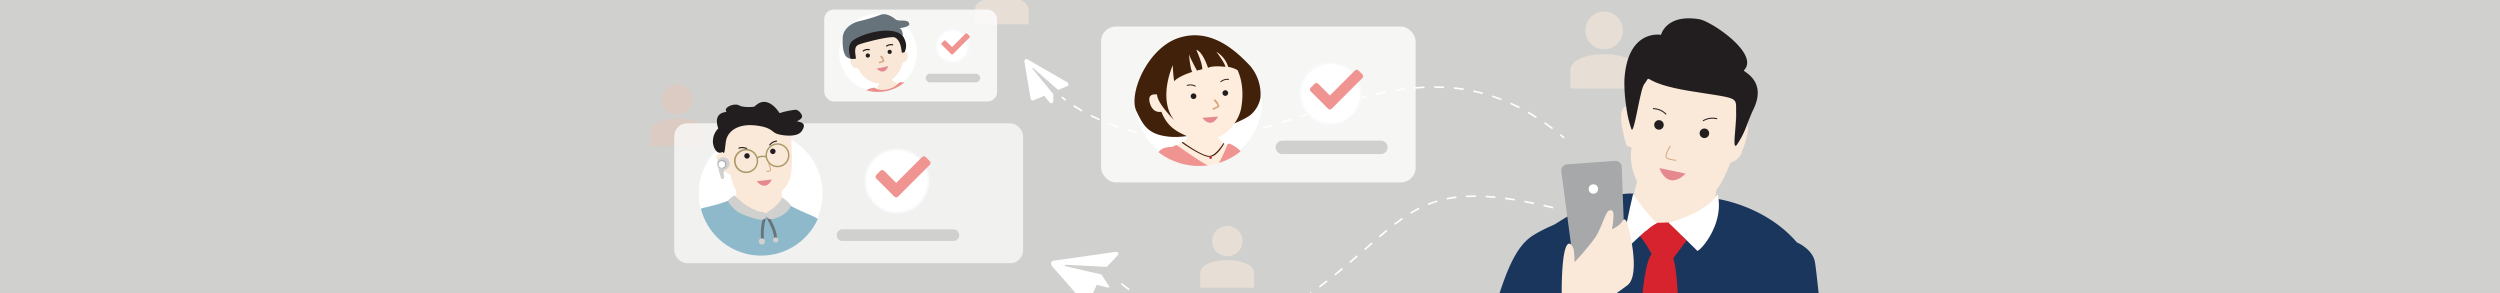 <svg id="agent_banner_web" xmlns="http://www.w3.org/2000/svg" xmlns:xlink="http://www.w3.org/1999/xlink" width="1280" height="150" viewBox="0 0 1280 150">
  <rect x="0" y="0" width="1280" height="150" fill="#808080" stroke="none"/>
  <defs>
    <clipPath id="clip-path">
      <rect id="Rectangle_3315" data-name="Rectangle 3315" width="1280" height="150" transform="translate(1 1)" fill="none"/>
    </clipPath>
    <clipPath id="clip-path-2">
      <circle id="Ellipse_529" data-name="Ellipse 529" cx="34.053" cy="34.053" r="34.053" transform="translate(580.85 17.865)" fill="none"/>
    </clipPath>
    <clipPath id="clip-path-3">
      <rect id="Rectangle_3536" data-name="Rectangle 3536" width="8.07" height="2.876" transform="translate(616.602 61.324) rotate(-4.712)" fill="none"/>
    </clipPath>
    <clipPath id="clip-path-5">
      <rect id="Rectangle_3538" data-name="Rectangle 3538" width="3.843" height="4.506" transform="translate(620.187 53.244) rotate(-25.218)" fill="none"/>
    </clipPath>
    <clipPath id="clip-path-7">
      <circle id="Ellipse_530" data-name="Ellipse 530" cx="21.473" cy="21.473" r="21.473" transform="translate(428.99 5.131)" fill="none"/>
    </clipPath>
    <clipPath id="clip-path-8">
      <rect id="Rectangle_3540" data-name="Rectangle 3540" width="6.038" height="2.153" transform="matrix(0.979, -0.204, 0.204, 0.979, 449.892, 36.1)" fill="none"/>
    </clipPath>
    <clipPath id="clip-path-10">
      <rect id="Rectangle_3542" data-name="Rectangle 3542" width="2.876" height="3.371" transform="translate(450.068 30.267) rotate(-18.469)" fill="none"/>
    </clipPath>
    <clipPath id="clip-path-12">
      <path id="Path_6924" data-name="Path 6924" d="M422.516,100.061a31.824,31.824,0,0,1-63.648,0c0-3.024.423-29.182,1.21-31.953a31.833,31.833,0,0,1,60.511-2.192C421.838,69.32,422.516,96.226,422.516,100.061Z" fill="none"/>
    </clipPath>
    <clipPath id="clip-path-13">
      <rect id="Rectangle_3544" data-name="Rectangle 3544" width="7.745" height="2.761" transform="translate(388.48 93.752) rotate(-6.036)" fill="none"/>
    </clipPath>
    <clipPath id="clip-path-15">
      <rect id="Rectangle_3546" data-name="Rectangle 3546" width="2.507" height="4.324" transform="translate(392.727 84.919) rotate(-10.018)" fill="none"/>
    </clipPath>
    <clipPath id="clip-path-17">
      <rect id="Rectangle_3548" data-name="Rectangle 3548" width="4.863" height="13.647" transform="translate(849.653 91.826) rotate(-78.176)" fill="none"/>
    </clipPath>
    <clipPath id="clip-path-19">
      <rect id="Rectangle_3550" data-name="Rectangle 3550" width="7.616" height="6.496" transform="translate(853.09 82.519) rotate(-78.578)" fill="none"/>
    </clipPath>
  </defs>
  <g id="Group_2567" data-name="Group 2567" transform="translate(-1 -1)" clip-path="url(#clip-path)">
    <g id="Group_2566" data-name="Group 2566">
      <rect id="Rectangle_3534" data-name="Rectangle 3534" width="626.279" height="200.409" transform="translate(318.745 -8.155)" fill="none"/>
      <rect id="Rectangle_3315-2" data-name="Rectangle 3315" width="1298" height="274" transform="translate(-10 -18.176)" fill="#d0d0ce"/>
      <g id="avatar" opacity="0.4">
        <path id="Path_6931" data-name="Path 6931" d="M347.773,59.7a7.771,7.771,0,0,0,0-15.542h0a7.771,7.771,0,0,0,0,15.542Z" fill="#ecc3b2"/>
        <path id="Path_6932" data-name="Path 6932" d="M347.774,61.645c-5.187,0-13.861,1.545-13.861,6.714V75.79h27.605V68.36C361.511,63.183,352.962,61.645,347.774,61.645Z" fill="#ecc3b2"/>
      </g>
      <rect id="Rectangle_3914" data-name="Rectangle 3914" width="161.069" height="79.835" rx="7.589" transform="translate(564.744 14.57)" fill="#fff" opacity="0.8" style="isolation: isolate"/>
      <g id="avatar-2" opacity="0.5">
        <path id="Path_6931-2" data-name="Path 6931-2" d="M629.358,132.2a7.771,7.771,0,1,0,0-15.542h0a7.771,7.771,0,0,0,0,15.542Z" fill="#feecdc"/>
        <path id="Path_6932-2" data-name="Path 6932-2" d="M629.359,134.144c-5.187,0-13.861,1.545-13.861,6.714v7.432h27.6v-7.432C643.1,135.69,634.547,134.144,629.359,134.144Z" fill="#feecdc"/>
      </g>
      <g id="avatar-3" opacity="0.5">
        <path id="Path_6931-3" data-name="Path 6931-3" d="M513.944-2.634a7.771,7.771,0,0,0,7.771-7.771,7.772,7.772,0,0,0-7.771-7.771h0a7.771,7.771,0,0,0-7.771,7.771A7.771,7.771,0,0,0,513.944-2.634Z" fill="#feecdc"/>
        <path id="Path_6932-3" data-name="Path 6932-3" d="M513.945-.691c-5.187,0-13.861,1.544-13.861,6.713v7.432h27.6V6.022C527.687.855,519.133-.691,513.945-.691Z" fill="#feecdc"/>
      </g>
      <g id="avatar-4" opacity="0.5">
        <path id="Path_6931-4" data-name="Path 6931-4" d="M822.332,26.263a9.69,9.69,0,0,0,0-19.379h0a9.69,9.69,0,0,0,0,19.379Z" fill="#feecdc"/>
        <path id="Path_6932-4" data-name="Path 6932-4" d="M822.33,28.687c-6.468,0-17.291,1.927-17.291,8.372v9.266H839.46v-9.26C839.46,30.615,828.8,28.687,822.33,28.687Z" fill="#feecdc"/>
      </g>
      <path id="Icon_awesome-paper-plane" data-name="Icon awesome-paper-plane" d="M526.364,31.255a1.062,1.062,0,0,0-.87,1.22l3.173,19.067a1.062,1.062,0,0,0,1.456.805l5.5-2.305,2.8,3.412a1.059,1.059,0,0,0,1.878-.7V49.205L529.671,36.252a.265.265,0,0,1,.376-.367l12.684,11.174,4.693-1.967a1.06,1.06,0,0,0,.1-1.907l-20.46-11.8A1.056,1.056,0,0,0,526.364,31.255Z" fill="#fff"/>
      <g id="Group_3305" data-name="Group 3305">
        <path id="Path_7977" data-name="Path 7977" d="M546.335,52.6c-1.294-.97-1.957-1.549-1.986-1.573l.55-.628s.668.585,1.935,1.533Z" fill="#fff"/>
        <path id="Path_7978" data-name="Path 7978" d="M610.551,72.5q-1.337,0-2.649-.03l.02-.835c.884.02,1.792.039,2.672.03q1.161,0,2.339-.023l.015.835C612.148,72.5,611.359,72.5,610.551,72.5ZM618,72.279l-.05-.835c1.66-.1,3.34-.235,5-.4l.083.835C621.363,72.042,619.668,72.179,618,72.279Zm-15.137-.026c-1.67-.107-3.367-.254-5.031-.433l.089-.835c1.653.179,3.34.322,4.995.429Zm25.181-.977-.115-.836c1.643-.228,3.31-.5,4.953-.786l.147.822c-1.653.3-3.33.569-4.983.8Zm-35.219-.111c-1.66-.252-3.34-.544-4.975-.868l.167-.82c1.63.322,3.292.613,4.939.863Zm45.156-1.66-.175-.816c1.621-.351,3.266-.737,4.885-1.148l.205.81c-1.628.418-3.282.81-4.915,1.159Zm-55.062-.295c-1.634-.4-3.274-.835-4.879-1.306l.232-.8c1.594.466,3.224.9,4.844,1.3Zm212.742-2.021c-1.336-1.016-2.707-2-4.054-2.95l.477-.684c1.358.947,2.731,1.945,4.082,2.967Zm-147.895-.157-.234-.8q.941-.271,1.891-.561,1.461-.444,2.921-.9l.247.8q-1.461.453-2.924.9-.957.292-1.9.567Zm-74.542-.651c-1.59-.543-3.187-1.129-4.743-1.741l.3-.776c1.545.608,3.128,1.189,4.705,1.728Zm84.172-2.327-.254-.8q2.4-.763,4.79-1.541l.257.8q-2.4.778-4.795,1.546ZM563.824,62.68c-1.543-.692-3.076-1.423-4.561-2.171l.379-.745c1.471.746,2.993,1.471,4.523,2.157Zm223.61-1.22c-1.411-.9-2.852-1.773-4.284-2.6l.418-.723c1.441.835,2.892,1.714,4.315,2.62Zm-120.463-.5-.259-.793L671.5,58.6l.257.8ZM554.812,58.12c-1.485-.85-2.937-1.733-4.32-2.628l.452-.7c1.37.885,2.811,1.76,4.282,2.6Zm121.732-.267-.257-.8q2.4-.771,4.8-1.526l.25.8q-2.394.744-4.8,1.518Zm102.209-1.384c-1.488-.767-3.006-1.5-4.509-2.183l.345-.762c1.515.688,3.045,1.428,4.545,2.2Zm-92.609-1.625-.241-.8q2.416-.733,4.83-1.432l.232.8q-2.409.688-4.825,1.421Zm83.485-2.506c-1.554-.611-3.139-1.184-4.708-1.7l.263-.793c1.583.524,3.183,1.1,4.751,1.718Zm-73.817-.277-.219-.805q2.44-.667,4.878-1.271l.2.81q-2.437.594-4.869,1.255Zm9.748-2.428-.182-.815c1.67-.377,3.34-.727,4.934-1.041l.167.821c-1.609.3-3.261.648-4.927,1.023Zm54.57-.441c-1.6-.434-3.238-.835-4.867-1.177l.167-.817c1.642.351,3.295.75,4.91,1.189ZM715.414,47.7l-.136-.823c1.679-.276,3.359-.521,4.994-.732l.107.835c-1.634.189-3.3.433-4.974.707Zm34.924-.595c-1.628-.255-3.3-.469-4.963-.638l.085-.835c1.68.167,3.364.386,5.01.643Zm-24.974-.668-.074-.835c1.687-.15,3.382-.265,5.036-.342l.038.835c-1.648.057-3.332.17-5.008.321Zm15.017-.334c-1.636-.081-3.318-.121-4.993-.121l-.014-.836h.014c1.69,0,3.383.042,5.035.122Z" fill="#fff"/>
        <path id="Path_7979" data-name="Path 7979" d="M801.548,71.908q-.964-.813-1.922-1.6l.527-.646q.967.788,1.932,1.605Z" fill="#fff"/>
      </g>
      <path id="Icon_awesome-telegram-plane" data-name="Icon awesome-telegram-plane" d="M539.925,137.548c-1.4-1.585-.756-2.866.668-3.083l30.958-4.419c2.118-.291,2.636.7,1.467,1.932l-5.375,5.678-20.455-1.072c-.977-.079-1.478.548-.681.725l18.414,4.218,4.232,6.46a1.9,1.9,0,0,1-1.688.1l-4.9-1.286-3.885,8.558c-.835,1.358-1.885,1.475-3.018.214l-15.755-18.015Z" fill="#fff"/>
      <g id="Group_3306" data-name="Group 3306">
        <path id="Path_7980" data-name="Path 7980" d="M630.737,166.351l-.03-.835c1.659-.058,3.329-.175,4.967-.35l.09.835C634.106,166.173,632.419,166.293,630.737,166.351Zm-5.038,0c-1.67-.058-3.356-.178-5.026-.352l.087-.835c1.65.167,3.322.291,4.967.347Zm-10.021-1.043c-1.63-.279-3.29-.62-4.935-1.011l.2-.811c1.626.387,3.268.723,4.881,1Zm25.066-.027-.148-.822c1.623-.294,3.26-.649,4.865-1.06l.207.808c-1.619.414-3.275.775-4.919,1.072Zm-34.861-2.3c-1.591-.481-3.2-1.02-4.776-1.6l.289-.783c1.561.573,3.153,1.107,4.728,1.585Zm44.618-.192-.264-.793c1.557-.516,3.128-1.1,4.676-1.73l.318.773c-1.56.635-3.148,1.224-4.725,1.748Zm-54.069-3.273c-1.526-.658-3.063-1.37-4.569-2.118l.372-.748c1.492.74,3.016,1.446,4.528,2.1Zm63.39-.536-.366-.75c1.473-.718,2.956-1.5,4.409-2.322l.411.727c-1.462.828-2.965,1.618-4.449,2.343Zm-72.41-3.935c-1.466-.825-2.921-1.694-4.324-2.584l.446-.7c1.391.88,2.839,1.741,4.287,2.56Zm81.166-1.017-.454-.7c1.336-.865,2.687-1.787,4.008-2.742l.351.262.243.334-.35-.262.243.334c-1.322.976-2.683,1.9-4.034,2.774Zm-89.673-4.379c-2.564-1.837-3.953-3.05-4.008-3.1l.551-.628c.013.012,1.418,1.239,3.944,3.046Zm97.866-1.441-.5-.668q2.043-1.533,3.972-3.038l.512.659q-1.937,1.5-3.983,3.043Zm7.921-6.168-.522-.65q1.991-1.6,3.871-3.173l.534.643Q686.681,140.436,684.692,142.04Zm7.718-6.4-.541-.636q1.95-1.66,3.793-3.262l.547.631q-1.857,1.609-3.807,3.272Zm7.574-6.56-.55-.628,3.766-3.3.55.63Zm7.545-6.575-.543-.633q1.945-1.669,3.842-3.23l.531.645q-1.9,1.555-3.838,3.223Zm7.721-6.336-.509-.668c1.414-1.093,2.738-2.068,4.046-2.98l.478.685c-1.3.917-2.617,1.882-4.023,2.968Zm8.183-5.679-.432-.713c1.466-.892,2.944-1.717,4.4-2.453l.379.745c-1.447.726-2.909,1.541-4.357,2.421Zm72.649-2.747q-2.49-.606-4.87-1.146l.185-.815q2.385.543,4.882,1.149ZM732.3,106.02l-.31-.775c1.555-.625,3.155-1.181,4.756-1.658l.237.8c-1.593.469-3.17,1.02-4.7,1.633Zm54.031-.488q-2.517-.522-4.905-.97l.152-.822q2.4.45,4.923.976Zm-9.832-1.837c-1.685-.274-3.349-.519-4.943-.73l.108-.835c1.6.212,3.275.459,4.967.733Zm-34.7-.519-.167-.819c1.6-.334,3.275-.6,4.967-.806l.1.835c-1.688.2-3.338.472-4.918.8Zm24.8-.785c-1.7-.167-3.375-.3-4.977-.386l.049-.835c1.613.092,3.3.222,5.01.389Zm-14.944-.438-.043-.835c1.421-.073,2.9-.112,4.4-.112h.626v.835h-.621c-1.506.007-2.974.045-4.38.117Z" fill="#fff"/>
      </g>
      <path id="Rectangle_3917" data-name="Rectangle 3917" d="M657.557,73.037H708.02a3.416,3.416,0,0,1,3.415,3.416h0a3.415,3.415,0,0,1-3.415,3.415H657.557a3.415,3.415,0,0,1-3.415-3.415h0A3.416,3.416,0,0,1,657.557,73.037Z" fill="#d0d0ce"/>
      <rect id="Rectangle_3919" data-name="Rectangle 3919" width="626.279" height="200.409" transform="translate(315.405 -7.32)" fill="none"/>
      <circle id="Ellipse_569" data-name="Ellipse 569" cx="32.256" cy="32.256" r="32.256" transform="translate(582.515 21.173)" fill="#fff"/>
      <g id="Group_3342" data-name="Group 3342">
        <g id="Group_2535" data-name="Group 2535">
          <g id="Group_2534" data-name="Group 2534" clip-path="url(#clip-path-2)">
            <g id="Group_3341" data-name="Group 3341">
              <g id="Group_3340" data-name="Group 3340">
                <g id="Group_3339" data-name="Group 3339">
                  <path id="Path_7990" data-name="Path 7990" d="M646.353,51.1a22.528,22.528,0,0,0-5.512-16.644c-7.826-8.3-20.441-19.261-36.372-14.04s-25.821,28.606-21.645,37.424c3.608,7.614,6.155,12.26,17.443,13.194s33.385-5.662,40.868-11.073A15.2,15.2,0,0,0,646.353,51.1Z" fill="#42210b"/>
                  <path id="Path_7991" data-name="Path 7991" d="M613.6,22.974c-11.808.678-20.734,12.455-19.941,26.3,0,.057.01.113.013.167-1.73-.312-5.436-.451-3.864,4.588,1.279,4.1,3.993,4.489,5.817,4.22,3.219,8.143,8.438,10.3,13.24,12.537.319,2.241-4.162,3.841-7.363,5.764,0,0,11.079,14.949,20.992,15.2s8.326-15.179,8.326-15.179a22.2,22.2,0,0,1-6.4-5.416c5.414-1.476,11.013-8.561,12.115-15.071C640.3,33.787,625.4,22.3,613.6,22.974Z" fill="#feecdc"/>
                  <path id="Path_7992" data-name="Path 7992" d="M608.807,44.96a.235.235,0,0,0,.146-.01,5.2,5.2,0,0,1,3.886.356.247.247,0,0,0,.259-.419,5.677,5.677,0,0,0-4.324-.4.245.245,0,0,0,.033.467Z" fill="#221e1f"/>
                  <path id="Path_7993" data-name="Path 7993" d="M626.046,43.073a.246.246,0,0,0,.192-.067,5.2,5.2,0,0,1,3.731-1.137.236.236,0,0,0,.279-.182l0-.02a.246.246,0,0,0-.2-.283A5.672,5.672,0,0,0,625.9,42.65a.246.246,0,0,0,.147.425Z" fill="#221e1f"/>
                  <g id="Group_3333" data-name="Group 3333" opacity="0.8">
                    <g id="Group_3332" data-name="Group 3332">
                      <g id="Group_2529" data-name="Group 2529">
                        <g id="Group_2528" data-name="Group 2528" clip-path="url(#clip-path-3)">
                          <g id="Group_3331" data-name="Group 3331">
                            <g id="Group_3330" data-name="Group 3330">
                              <g id="Group_2527" data-name="Group 2527">
                                <g id="Group_2526" data-name="Group 2526" clip-path="url(#clip-path-3)">
                                  <g id="Group_3329" data-name="Group 3329">
                                    <path id="Path_7994" data-name="Path 7994" d="M616.6,61.324s1.822,2.735,4.257,2.535,3.786-3.2,3.786-3.2" fill="#de727c"/>
                                  </g>
                                </g>
                              </g>
                            </g>
                          </g>
                        </g>
                      </g>
                    </g>
                  </g>
                  <g id="Group_3338" data-name="Group 3338" opacity="0.8">
                    <g id="Group_3337" data-name="Group 3337">
                      <g id="Group_2533" data-name="Group 2533">
                        <g id="Group_2532" data-name="Group 2532" clip-path="url(#clip-path-5)">
                          <g id="Group_3336" data-name="Group 3336">
                            <g id="Group_3335" data-name="Group 3335">
                              <g id="Group_2531" data-name="Group 2531">
                                <g id="Group_2530" data-name="Group 2530" clip-path="url(#clip-path-5)">
                                  <g id="Group_3334" data-name="Group 3334">
                                    <path id="Path_7995" data-name="Path 7995" d="M622.891,52.308s2.251,2.146,1.958,2.968-2.632,1.558-2.632,1.558" fill="none" stroke="#c9976b" stroke-linecap="round" stroke-miterlimit="10" stroke-width="1"/>
                                  </g>
                                </g>
                              </g>
                            </g>
                          </g>
                        </g>
                      </g>
                    </g>
                  </g>
                  <path id="Path_7996" data-name="Path 7996" d="M629.762,48.99a1.443,1.443,0,1,1-1.054-1.747h0a1.441,1.441,0,0,1,1.052,1.746h0" fill="#221e1f"/>
                  <path id="Path_7997" data-name="Path 7997" d="M613.495,50.6a1.443,1.443,0,1,1-1.054-1.747h0a1.442,1.442,0,0,1,1.052,1.747" fill="#221e1f"/>
                  <path id="Path_7998" data-name="Path 7998" d="M637.219,38.679a15.535,15.535,0,0,0-7.384-3.445,13.773,13.773,0,0,0-6.044-7.715s4.568,6,4.568,7.715c0,0-6.114-.881-8.86.492,0,0-2.572-8.207-6.012-9.237,0,0,3.088,6.513,3.088,9.954l-2.737.684s-4.119-7.552-4.119-8.58c0,0,.687,7.894,1.715,9.267,0,0-6.864,2.059-9.265,4.805a64.183,64.183,0,0,1-.687-8.237s-7.894,17.16.687,28.144c0,0-7.552-7.55-8.581-12.013s-1.03-19.906,9.267-25.4c9.2-4.9,19.22-4.462,24.026-.686S640.559,41.543,637.219,38.679Z" fill="#42210b"/>
                  <path id="Path_7999" data-name="Path 7999" d="M603.418,75.274S617.4,85.127,619.8,85.805a2.52,2.52,0,0,1-.344,2.059c-.686,1.031-1.453,4.1-4.2,3.416s-2.491-.045-3.522.639-2.4,2.472-4.8-.96-5.532-7.614-8.964-8.643c0,0-4.8-.96-4.162-2.561.687-1.716,2.215-3.523,7.362-3.523A7.236,7.236,0,0,1,603.418,75.274Z" fill="#f09491"/>
                  <path id="Path_8000" data-name="Path 8000" d="M629.583,74.751s-3.766,9.439-5.417,10.889c0,0-.52.955.5,1.134a5.259,5.259,0,0,1,3.416,2.35c1.113,1.591,4.132,4.218,7.419-2.519s.484-8.627-1.363-10S630.041,74.135,629.583,74.751Z" fill="#f09491"/>
                  <path id="Path_8001" data-name="Path 8001" d="M619.8,81.3a10.177,10.177,0,0,0,1.056-.055c3.522-.352,6.835-6.5,6.976-6.764l-.435-.23c-.033.06-3.415,5.692-6.59,6.513-2.338.6-8.409-2.9-14.2-7.081l-.64.319C611.027,77.652,617.587,81.3,619.8,81.3Z" fill="#42210b"/>
                  <circle id="Ellipse_570" data-name="Ellipse 570" cx="0.686" cy="0.686" r="0.686" transform="translate(620.147 81)" fill="#d4232e"/>
                </g>
              </g>
            </g>
          </g>
        </g>
      </g>
      <g id="Group_2546" data-name="Group 2546">
        <rect id="Rectangle_3915" data-name="Rectangle 3915" width="88.521" height="47.015" rx="4.891" transform="translate(423 5.923)" fill="#fff" opacity="0.8" style="isolation: isolate"/>
        <path id="Rectangle_3916" data-name="Rectangle 3916" d="M477.181,38.755h23.475a2.2,2.2,0,0,1,2.2,2.2h0a2.2,2.2,0,0,1-2.2,2.2H477.181a2.2,2.2,0,0,1-2.2-2.2h0A2.2,2.2,0,0,1,477.181,38.755Z" fill="#d0d0ce"/>
        <circle id="Ellipse_562" data-name="Ellipse 562" cx="19.912" cy="19.912" r="19.912" transform="translate(430.661 8.071)" fill="#fff"/>
        <g id="Group_3316" data-name="Group 3316">
          <g id="Group_2545" data-name="Group 2545">
            <g id="Group_2544" data-name="Group 2544" clip-path="url(#clip-path-7)">
              <g id="Group_3315" data-name="Group 3315">
                <g id="Group_2234" data-name="Group 2234">
                  <path id="Path_7136" data-name="Path 7136" d="M463.29,27.758a.2.2,0,0,0-.007-.065c-.969-7.956-7.262-13.732-14.044-12.9S437.753,22.739,438.722,30.7a.647.647,0,0,0,.014.1c-1.009-.115-3.152-.057-2.057,2.788.889,2.317,2.469,2.439,3.51,2.217,2.16,4.575,6.268,7.664,10.8,7.865.077,1.22-.811,2.26-2.153,3.973,0,0,2.36,6.7,8.086,6.478s5.581-9.5,5.581-9.5-3.525-1.068-4.978-2.821a13.8,13.8,0,0,0,5.556-8.787c1.052-.078,2.432-.641,2.723-2.99C466.168,27.143,464.293,27.418,463.29,27.758Z" fill="#f9e7d7"/>
                  <path id="Path_7137" data-name="Path 7137" d="M439.07,29.644l.2,1.364s-2.437.487-3.021-.095-2.631-5.555,1.076-11.012,20.173-8.089,25.24-1.462c3.584,4.688,2.144,7.8,1.753,8.966-.195.584-1.169.584-1.558.584,0,0-.2-1.559-.586-3.313,0,0-.975-4.677-4.09-4.677-3.9,0-16.374,3.121-17.931,4.09S438.68,27.11,439.07,29.644Z" fill="#221e1f"/>
                  <path id="Path_7138" data-name="Path 7138" d="M436.536,31.014s-2.144-5.457.389-8.576,19.793-9.247,26.269-3.161c0,0,.24-2.685-1.516-3.855,0,0,5.068-.584,4.873-2.144s-1.755-1.753-4.287-1.753-3.121-.975-3.121-.975-4.09-3.314-7.406-1.949a86.167,86.167,0,0,1-11.1,3.308c-1.17.195-7.99,2.534-8.185,8.575S433.223,30.814,436.536,31.014Z" fill="#67737a"/>
                  <path id="Path_7139" data-name="Path 7139" d="M448.91,45.917s1.17,1.559,5.652.975a10.726,10.726,0,0,0,6.821-3.7s15.007-1.364,19.687,13.06,7.211,39.369,6.626,42.488c0,0-.2,1.364-1.17,1.56,0,0-10.914.975-12.279.975s-2.923.195-3.312-.585.1-3.022.1-3.022v-7.8s-6.821,2.144-11.694,1.95c0,0,.975,9.55.779,10.719s-.389,1.17-1.753,1.364c0,0-14.618,1.755-15.982,1.95s-1.56.194-1.56-1.17-.194-7.016-.194-8.965c0,0-8.575-4.872-10.719-8.185s-3.313-6.236-2.144-9.355,4.482-15.982,6.432-20.464S443.357,46.015,448.91,45.917Z" fill="#eb8f8c"/>
                  <path id="Path_7981" data-name="Path 7981" d="M443.016,27.362a.311.311,0,0,1-.309-.313.308.308,0,0,1,.136-.255,4.351,4.351,0,0,1,3.25-.676.311.311,0,1,1-.091.615l-.022,0a3.752,3.752,0,0,0-2.79.58A.307.307,0,0,1,443.016,27.362Z" fill="#221e1f"/>
                  <path id="Path_7982" data-name="Path 7982" d="M454.969,24.873a.31.31,0,0,1-.31-.312.314.314,0,0,1,.136-.256,4.345,4.345,0,0,1,3.251-.676.311.311,0,0,1-.075.618.224.224,0,0,1-.039-.008,3.727,3.727,0,0,0-2.788.581A.305.305,0,0,1,454.969,24.873Z" fill="#221e1f"/>
                  <g id="Group_2227" data-name="Group 2227" opacity="0.8">
                    <g id="Group_2226" data-name="Group 2226">
                      <g id="Group_3310" data-name="Group 3310">
                        <g id="Group_2539" data-name="Group 2539">
                          <g id="Group_2538" data-name="Group 2538" clip-path="url(#clip-path-8)">
                            <g id="Group_3309" data-name="Group 3309">
                              <g id="Group_2225" data-name="Group 2225">
                                <g id="Group_2224" data-name="Group 2224">
                                  <g id="Group_3308" data-name="Group 3308">
                                    <g id="Group_2537" data-name="Group 2537">
                                      <g id="Group_2536" data-name="Group 2536" clip-path="url(#clip-path-8)">
                                        <g id="Group_3307" data-name="Group 3307">
                                          <g id="Group_2223" data-name="Group 2223">
                                            <path id="Path_7145" data-name="Path 7145" d="M449.891,36.1s1.6,1.867,3.393,1.493S455.8,34.87,455.8,34.87" fill="#de727c"/>
                                          </g>
                                        </g>
                                      </g>
                                    </g>
                                  </g>
                                </g>
                              </g>
                            </g>
                          </g>
                        </g>
                      </g>
                    </g>
                  </g>
                  <g id="Group_2232" data-name="Group 2232" opacity="0.8">
                    <g id="Group_2231" data-name="Group 2231">
                      <g id="Group_3314" data-name="Group 3314">
                        <g id="Group_2543" data-name="Group 2543">
                          <g id="Group_2542" data-name="Group 2542" clip-path="url(#clip-path-10)">
                            <g id="Group_3313" data-name="Group 3313">
                              <g id="Group_2230" data-name="Group 2230">
                                <g id="Group_2229" data-name="Group 2229">
                                  <g id="Group_3312" data-name="Group 3312">
                                    <g id="Group_2541" data-name="Group 2541">
                                      <g id="Group_2540" data-name="Group 2540" clip-path="url(#clip-path-10)">
                                        <g id="Group_3311" data-name="Group 3311">
                                          <g id="Group_2228" data-name="Group 2228">
                                            <path id="Path_7146" data-name="Path 7146" d="M452.16,29.814s1.484,1.793,1.193,2.376-2.092.926-2.092.926" fill="none" stroke="#c9976b" stroke-linecap="round" stroke-miterlimit="10" stroke-width="1"/>
                                          </g>
                                        </g>
                                      </g>
                                    </g>
                                  </g>
                                </g>
                              </g>
                            </g>
                          </g>
                        </g>
                      </g>
                    </g>
                  </g>
                  <path id="Path_7147" data-name="Path 7147" d="M457.569,27.345a1.076,1.076,0,1,1-1.277-.838h0a1.078,1.078,0,0,1,1.276.831v.007h0" fill="#221e1f"/>
                  <path id="Path_7147-2" data-name="Path 7147-2" d="M446.375,29.21a1.076,1.076,0,1,1-1.276-.837h0a1.075,1.075,0,0,1,1.274.832v0h0" fill="#221e1f"/>
                </g>
              </g>
            </g>
          </g>
        </g>
        <g id="Group_3343" data-name="Group 3343">
          <circle id="Ellipse_572" data-name="Ellipse 572" cx="8.314" cy="8.314" r="8.314" transform="translate(480.328 16.281)" fill="#fff" stroke="#f8f9fa" stroke-width="1"/>
          <path id="Icon_awesome-check" data-name="Icon awesome-check" d="M487.94,28.676l-4.71-4.71a.724.724,0,0,1,0-1.024h0l1.025-1.027a.725.725,0,0,1,1.024,0h0l3.171,3.174,6.8-6.8a.726.726,0,0,1,1.025,0h0l1.025,1.027a.724.724,0,0,1,0,1.024h0l-8.333,8.333a.725.725,0,0,1-1.025,0h0Z" fill="#f09491"/>
        </g>
      </g>
      <g id="Group_2557" data-name="Group 2557">
        <rect id="Rectangle_3913" data-name="Rectangle 3913" width="178.61" height="71.642" rx="6.603" transform="translate(346.207 64.119)" fill="#fff" opacity="0.7" style="isolation: isolate"/>
        <path id="Rectangle_3918" data-name="Rectangle 3918" d="M432.361,118.428h56.785a2.971,2.971,0,0,1,2.972,2.971h0a2.971,2.971,0,0,1-2.972,2.972H432.361a2.971,2.971,0,0,1-2.971-2.972h0A2.971,2.971,0,0,1,432.361,118.428Z" fill="#d0d0ce"/>
        <circle id="Ellipse_563" data-name="Ellipse 563" cx="31.69" cy="31.69" r="31.69" transform="translate(358.753 68.362)" fill="#fff"/>
        <g id="Group_3328" data-name="Group 3328">
          <g id="Group_2556" data-name="Group 2556">
            <g id="Group_2555" data-name="Group 2555" clip-path="url(#clip-path-12)">
              <g id="Group_3327" data-name="Group 3327">
                <g id="Group_3326" data-name="Group 3326">
                  <path id="Path_6857" data-name="Path 6857" d="M384.451,107.651c3.717,2.6,7.064,3.342,10.41,2.232s6.839-6.83,6.839-6.83c.891,1.727,4.316,3.847,13.982,7.937S422,118.054,422,118.054s-4.83,18.226-2.6,21.943-1.116,13.758-1.485,15.617-11.527,7.064-11.527,7.064l.558,8.365-17.292,3.9c-17.105,0-24.169-5.579-24.169-5.579-4.833,1.116-8.553-2.974-9.3-7.807s-3.709-39.4-1.85-46.469,7.436-7.808,7.436-7.808c13.385-2.976,15.617-5.579,15.617-5.579A60.7,60.7,0,0,0,384.451,107.651Z" fill="#8db9ca"/>
                  <path id="Path_6858" data-name="Path 6858" d="M406.2,73.268l.186,7.25c.744,14.5-3.569,16.022-5.341,18.683.165,1.052.337,2.325.478,3.612a53.615,53.615,0,0,1-6.051,8.007h-3.82c-9.162-2.287-12.719-5.795-13.825-7.136.1-1.769.1-3.6.084-5.078-1.722-2.508-2.876-8.021-3.052-8.371-.155.007-3.353-1.276-3.8-3.027-.545-2.072-3.5-4.412-3.342-5.958.145-1.465,3.371-2.17,3.792-2.685.449,2.2-1.326-5.958-.311-3.955,1.186,1.923.675-3.523,1.225-7.108.817-5.195,2.453-2.907,17.652-3.433,5.394,2.208,10.384-.748,12.5,3.1.959,1.764,2.918.055,3.456,4.091Z" fill="#fae8d8"/>
                  <path id="Path_6862" data-name="Path 6862" d="M408.223,57.209a40.886,40.886,0,0,0-8.091,1.716s-5.958-10.217-12.749-3.432c-.37.372-5.987.626-7.847-.491-2.451-1.471-8.339.956-6.619,3.186.32.417-7.148-.308-4.168,8.574a9.238,9.238,0,0,0-2.7,5.884c-.407,2.854,1.672,8.088,4.9,6.128,1.191,1.915,1.162-1.809,1.716-5.394.821-5.195,6.129-9.316,15.694-8.091,8.271,1.06,7.511,3.474,11.032,4.413,3.678.979,9.975,1.417,12.014-1.471,2.941-4.167-.246-4.659-2.452-5.148,1.716-.736,3.342-1.827,2.452-3.433C411.106,59.108,409.941,57.209,408.223,57.209Z" fill="#221e1f"/>
                  <g id="Group_1782" data-name="Group 1782">
                    <path id="Path_7924" data-name="Path 7924" d="M383.163,77.331a4.925,4.925,0,0,0-3.718-.195.291.291,0,0,1-.2-.546,5.5,5.5,0,0,1,4.182.218.29.29,0,0,1-.129.553A.3.3,0,0,1,383.163,77.331Z" fill="#221e1f"/>
                    <path id="Path_7925" data-name="Path 7925" d="M395.12,75.472a.291.291,0,0,1-.234-.466,5.517,5.517,0,0,1,3.66-2.035h.008a.291.291,0,0,1,.052.58,4.923,4.923,0,0,0-3.258,1.806.289.289,0,0,1-.234.118Z" fill="#221e1f"/>
                    <g id="Group_1764-2" data-name="Group 1764-2" opacity="0.8">
                      <g id="Group_1763-2" data-name="Group 1763-2">
                        <g id="Group_3228" data-name="Group 3228">
                          <g id="Group_3320" data-name="Group 3320">
                            <g id="Group_2550" data-name="Group 2550">
                              <g id="Group_2549" data-name="Group 2549" clip-path="url(#clip-path-13)">
                                <g id="Group_3319" data-name="Group 3319">
                                  <g id="Group_3227" data-name="Group 3227">
                                    <g id="Group_1762-2" data-name="Group 1762-2">
                                      <g id="Group_1761-2" data-name="Group 1761-2">
                                        <g id="Group_3226" data-name="Group 3226">
                                          <g id="Group_3318" data-name="Group 3318">
                                            <g id="Group_2548" data-name="Group 2548">
                                              <g id="Group_2547" data-name="Group 2547" clip-path="url(#clip-path-13)">
                                                <g id="Group_3317" data-name="Group 3317">
                                                  <g id="Group_3225" data-name="Group 3225">
                                                    <g id="Group_1760-2" data-name="Group 1760-2">
                                                      <path id="Path_6902-2" data-name="Path 6902-2" d="M396.179,92.939s-1.228,2.907-3.56,3.152-4.14-2.335-4.14-2.335" fill="#e1727c"/>
                                                    </g>
                                                  </g>
                                                </g>
                                              </g>
                                            </g>
                                          </g>
                                        </g>
                                      </g>
                                    </g>
                                  </g>
                                </g>
                              </g>
                            </g>
                          </g>
                        </g>
                      </g>
                    </g>
                    <g id="Group_1769-2" data-name="Group 1769-2" opacity="0.8">
                      <g id="Group_1768-2" data-name="Group 1768-2">
                        <g id="Group_3232" data-name="Group 3232">
                          <g id="Group_3324" data-name="Group 3324">
                            <g id="Group_2554" data-name="Group 2554">
                              <g id="Group_2553" data-name="Group 2553" clip-path="url(#clip-path-15)">
                                <g id="Group_3323" data-name="Group 3323">
                                  <g id="Group_3231" data-name="Group 3231">
                                    <g id="Group_1767-2" data-name="Group 1767-2">
                                      <g id="Group_1766-2" data-name="Group 1766-2">
                                        <g id="Group_3230" data-name="Group 3230">
                                          <g id="Group_3322" data-name="Group 3322">
                                            <g id="Group_2552" data-name="Group 2552">
                                              <g id="Group_2551" data-name="Group 2551" clip-path="url(#clip-path-15)">
                                                <g id="Group_3321" data-name="Group 3321">
                                                  <g id="Group_3229" data-name="Group 3229">
                                                    <g id="Group_1765-2" data-name="Group 1765-2">
                                                      <path id="Path_6903-2" data-name="Path 6903-2" d="M393.61,88.773s1.612.036,1.908-.618-.913-3.268-.913-3.268" fill="none" stroke="#cc9a6b" stroke-linecap="round" stroke-miterlimit="10.003" stroke-width="0.523"/>
                                                    </g>
                                                  </g>
                                                </g>
                                              </g>
                                            </g>
                                          </g>
                                        </g>
                                      </g>
                                    </g>
                                  </g>
                                </g>
                              </g>
                            </g>
                          </g>
                        </g>
                      </g>
                    </g>
                    <path id="Path_6904-2" data-name="Path 6904-2" d="M384.832,80.59h0a1.386,1.386,0,0,0-1.6-1.122h0a1.385,1.385,0,1,0,1.6,1.13v-.006" fill="#221e1f"/>
                    <path id="Path_6905-2" data-name="Path 6905-2" d="M398.064,78.249h0a1.383,1.383,0,0,0-1.6-1.12h0a1.385,1.385,0,1,0,1.6,1.13v-.008" fill="#221e1f"/>
                  </g>
                  <g id="Group_3325" data-name="Group 3325">
                    <path id="Path_7983" data-name="Path 7983" d="M374.521,84.151a3.247,3.247,0,1,0-5.812,2.543,36.879,36.879,0,0,0,1.566,5.632c.234.628.842.291,1.144.113s.477-.436.119-2.267a2.543,2.543,0,0,1,.757-2.3A3.248,3.248,0,0,0,374.521,84.151Z" fill="#d0d0ce"/>
                    <circle id="Ellipse_565" data-name="Ellipse 565" cx="2.148" cy="2.148" r="2.148" transform="translate(368.579 82.966)" fill="#a7a8aa"/>
                    <circle id="Ellipse_566" data-name="Ellipse 566" cx="1.741" cy="1.741" r="1.741" transform="translate(368.825 83.456)" fill="#fff"/>
                  </g>
                  <g id="Group_1539" data-name="Group 1539">
                    <path id="Path_6863" data-name="Path 6863" d="M414.938,142.358s-11.48,9.906-19.6,14.639c0,0-14.589-8.283-12.044-17.467,0,0,11.982-3.342,15.984-4.16,0,0,6.2-.669,8.528-2.731Z" fill="#8db9ca"/>
                    <path id="Path_6864" data-name="Path 6864" d="M428.358,119.811s3.739,4.49-2.325,11.55a17.306,17.306,0,0,1-5.909,5.779l-1.438,1.123s-10.286-3.076-9.606-5.464l2.3-3.878a24.152,24.152,0,0,1,2.99-2.95c-.547-.788.871-4.941,3.032-6.249.214-.13,1.112-.077,1.108.5-.011,1.269-1.048,3.7-.221,3.6,3.441-.393,2.845-3.434,4.044-5.086a4.666,4.666,0,0,1,2.119-1.712C426.607,116.5,427.441,117.794,428.358,119.811Z" fill="#deb28c"/>
                    <path id="Path_6865" data-name="Path 6865" d="M419.627,137.631a15.858,15.858,0,0,1-4.661-1.11,7.271,7.271,0,0,1-4.414-3.433,3.755,3.755,0,0,1-.245-2.451,3.154,3.154,0,0,0-3.723,2.456c-.02.1-.036.2-.047.3-.2,1.453,2.286,4.7,2.286,4.7,1.716,1.833,3.6,4.225,6.112,4.258C418.152,142.4,420.084,139.232,419.627,137.631Z" fill="#d0d0ce"/>
                  </g>
                  <rect id="Rectangle_3928" data-name="Rectangle 3928" width="21.819" height="2.943" rx="1.471" transform="translate(416.875 122.847) rotate(-45)" fill="#1b365d"/>
                  <path id="Path_7984" data-name="Path 7984" d="M398.172,124.385a.735.735,0,0,1-.736-.735,18.293,18.293,0,0,0-1.174-5.365c-.953-2.386-2.9-6.061-2.916-6.1a.736.736,0,1,1,1.3-.689c.082.153,2,3.778,2.983,6.24a19.688,19.688,0,0,1,1.279,5.911.735.735,0,0,1-.729.741Z" fill="#68737a"/>
                  <path id="Path_7985" data-name="Path 7985" d="M391.307,124.386a.736.736,0,0,1-.735-.736c0-.489,0-2.938-.009-4.163a30.3,30.3,0,0,1,1.017-6.57.735.735,0,0,1,1.428.353L393,113.3a29.418,29.418,0,0,0-.964,6.178c.009,1.228.009,3.682.009,4.172a.736.736,0,0,1-.734.737Z" fill="#68737a"/>
                  <circle id="Ellipse_567" data-name="Ellipse 567" cx="1.349" cy="1.349" r="1.349" transform="translate(396.823 122.546)" fill="#d0d0ce"/>
                  <circle id="Ellipse_568" data-name="Ellipse 568" cx="1.594" cy="1.594" r="1.594" transform="translate(389.469 123.037)" fill="#d0d0ce"/>
                  <path id="Path_7986" data-name="Path 7986" d="M393.391,111.024c-.072-.712-.492-1.471-2.452-1.471s-7.847-3.187-9.316-4.413-4.412-3.677-4.412-4.168c0,0-3.432,1.962-3.432,2.941s2.7,3.924,4.659,5.395,11.176,4.773,12.992,4.167C392.166,113.231,393.585,112.991,393.391,111.024Z" fill="#d0d0ce"/>
                  <path id="Path_7987" data-name="Path 7987" d="M393.1,110.695c.072-.735,2.114-1.918,3.8-3.043a33.311,33.311,0,0,0,3.041-3.041,6.755,6.755,0,0,0,1.521-2.536s4.309,3.043,4.309,4.056-.76,2.536-2.789,4.056a14.433,14.433,0,0,1-7.1,3.043C395.084,113.23,392.895,112.728,393.1,110.695Z" fill="#d0d0ce"/>
                  <path id="Path_7988" data-name="Path 7988" d="M399.652,74.4a6.131,6.131,0,0,0-6.669,5.54,6.034,6.034,0,0,0-.015.931,6.061,6.061,0,0,0-4.166.436,6.183,6.183,0,1,0,.215.727,5.284,5.284,0,0,1,4.048-.385,6.128,6.128,0,1,0,6.592-7.247Zm-17.109,14.4a5.394,5.394,0,1,1,5.874-4.868h0a5.4,5.4,0,0,1-5.875,4.867Zm16.034-2.928a5.394,5.394,0,1,1,5.874-4.868h0a5.4,5.4,0,0,1-5.876,4.867Z" fill="#a89968"/>
                </g>
              </g>
            </g>
          </g>
        </g>
        <g id="Group_3344" data-name="Group 3344">
          <circle id="Ellipse_573" data-name="Ellipse 573" cx="16.136" cy="16.136" r="16.136" transform="translate(444.081 77.558)" fill="#fff" stroke="#f8f9fa" stroke-width="1"/>
          <path id="Icon_awesome-check-2" data-name="Icon awesome-check-2" d="M458.854,101.613l-9.14-9.14a1.406,1.406,0,0,1,0-1.988h0l1.989-2a1.406,1.406,0,0,1,1.988,0h0l6.157,6.161,13.189-13.192a1.408,1.408,0,0,1,1.988,0h0l1.988,1.993a1.406,1.406,0,0,1,0,1.987h0L460.84,101.61a1.405,1.405,0,0,1-1.987,0h0Z" fill="#f09491"/>
        </g>
      </g>
      <g id="Group_3345" data-name="Group 3345">
        <circle id="Ellipse_574" data-name="Ellipse 574" cx="15.607" cy="15.607" r="15.607" transform="translate(666.662 33.351)" fill="#fff" stroke="#f8f9fa" stroke-width="1"/>
        <path id="Icon_awesome-check-3" data-name="Icon awesome-check-3" d="M680.95,56.619l-8.84-8.841a1.36,1.36,0,0,1,0-1.923h0l1.924-1.931a1.361,1.361,0,0,1,1.924,0h0l5.955,5.959L694.67,37.124a1.359,1.359,0,0,1,1.922,0h0l1.923,1.926a1.359,1.359,0,0,1,0,1.922v0h0l-15.642,15.64a1.359,1.359,0,0,1-1.922,0Z" fill="#f09491"/>
      </g>
      <g id="Group_1543" data-name="Group 1543">
        <path id="Path_6879" data-name="Path 6879" d="M809.022,222.085a593.921,593.921,0,0,0-21.618,77.3l52.4,1.965L844.4,281.04l5.24,21.617s55.024,0,55.024-.655c0-19.009-7.861-79.267-7.861-79.267Z" fill="#a3a2a2"/>
        <path id="Path_6880" data-name="Path 6880" d="M880.421,102.867s24.238,3.276,40.613,22.262c0,0,7.859,3.276,9.171,9.829s12.662,116.1,7.421,123.306-25.526.016-28.8-.639l-6.135-55.854-5.239,25.547s-26.2,6.551-41.269,6.551-43.887-5.241-48.474-9.169l-5.447-59.239-19.443,25.831s-7.86-1.31-7.205-11.136-.384-36.432,6.167-51.5a95.145,95.145,0,0,0,12.481-10.882s26.725-19,43.341-17.611a15.392,15.392,0,0,0,2.86,15.8c6.549,7.861,16.373,8.516,24.237,4.591S880.421,102.867,880.421,102.867Z" fill="#1b365d"/>
        <path id="Path_6881" data-name="Path 6881" d="M833.377,74.323c.729,2.873,3.133,1.147,2.886,2.654a28.254,28.254,0,0,0,2.993,16.986c-.523,1.8-1.117,4-1.649,6.2a94.483,94.483,0,0,0,8.762,15.358l6.675.869c16.526-1.922,23.532-7.247,25.768-9.335.224-3.114.636-6.317,1-8.889,3.576-3.994,6.84-13.366,7.221-13.937a8.425,8.425,0,0,0,5.342-4.274c2.779-6.819,4.426-13.313,3.156-15.35a44.375,44.375,0,0,1-5.3,10.588c-2.506,3.085.459-22.61.306-29-.251-9.261,1.873,5.693-24.566,1.344C839.592,43.2,848.4,31.42,843.827,37.659c-2.073,2.866-6.228,32.664-7.527,29.411A55.036,55.036,0,0,1,833.631,55.4c-.183.081-.369.165-.621.3-4.074,2.142-1.028,13.237.378,18.621" fill="#fae8d8"/>
        <path id="Path_6882" data-name="Path 6882" d="M839.149,201.777s1.015-64.057,7.512-70.614a49.442,49.442,0,0,0-6.047-9.272c1.53-1.412,2.768-2.488,3.842-3.333a25.181,25.181,0,0,1,4.814-3.337l-.116-.117,6.733-.223c-.168.06-.337.112-.51.171,0,0,1.531,1.3,7.294,7.065l1.92,1.925c-2.433,3.225-6.274,8.363-6.9,9.326,4.131,10.347,3.082,74.962,3.082,74.962L850.294,223.4l-10.481-14.41Z" fill="#d7232e"/>
        <path id="Path_6883" data-name="Path 6883" d="M855.368,115.054s1.53,1.294,7.293,7.065l1.921,1.92c1.53,1.531,3.389,3.333,5.483,5.428,2.375-.789,13.793-14.358,10.4-29a4.794,4.794,0,0,1-.678,1.019c-1.865,2.432-7.916,8.825-23.911,13.4-.168.06-.338.113-.51.173" fill="#fff"/>
        <path id="Path_6884" data-name="Path 6884" d="M833.269,128.9c2.884-2.885,5.369-5.2,7.345-7.01,1.53-1.4,2.773-2.488,3.842-3.333a25.168,25.168,0,0,1,4.8-3.337l-.114-.114a93.991,93.991,0,0,1-11.132-13.737c-.51-.846-.8-1.3-.8-1.3-3.389,14.642-6.329,27.982-3.954,28.83" fill="#fff"/>
        <path id="Path_6885" data-name="Path 6885" d="M832.708,41.445a75.472,75.472,0,0,0,.919,13.957,55.089,55.089,0,0,0,2.665,11.664c1.3,3.251,4.392-19.962,6.47-22.829,4.576-6.237-3.177-1.037,23.208,3.3,26.436,4.346,23.7,2.5,23.954,11.766.153,6.384-2.206,18.975.306,15.887a44.636,44.636,0,0,0,5.3-10.586c1.137-2.732,2.162-5.488,3.213-7.621,7.222-14.86-5.531-19.305-4.875-19.959,8.349-8.349-16.7-25.227-22.927-26.2-16.965-2.736-19.49,8.023-19.49,8.023s-17.005-3.2-18.725,22.588" fill="#221e1f"/>
        <path id="Path_6889" data-name="Path 6889" d="M806.4,227.326l-1.965,4.591a159.683,159.683,0,0,0,46.509,9.169,185.073,185.073,0,0,0,47.817-5.9l-.571-5.227s-26.932,7.192-46.59,5.884C831.319,234.491,806.4,227.326,806.4,227.326Z" fill="#72502b"/>
        <g id="Group_1770" data-name="Group 1770">
          <path id="Path_6900" data-name="Path 6900" d="M847.54,56.639a9.183,9.183,0,0,1,6.393,2.772" fill="none" stroke="#221e1f" stroke-linecap="round" stroke-miterlimit="10.003" stroke-width="0.523"/>
          <path id="Path_6901" data-name="Path 6901" d="M873.076,62.805a9.184,9.184,0,0,1,6.886-1.037" fill="none" stroke="#221e1f" stroke-linecap="round" stroke-miterlimit="10.003" stroke-width="0.523"/>
          <g id="Group_1764" data-name="Group 1764" opacity="0.8">
            <g id="Group_1763" data-name="Group 1763">
              <g id="Group_3349" data-name="Group 3349">
                <g id="Group_2561" data-name="Group 2561">
                  <g id="Group_2560" data-name="Group 2560" clip-path="url(#clip-path-17)">
                    <g id="Group_3348" data-name="Group 3348">
                      <g id="Group_1762" data-name="Group 1762">
                        <g id="Group_1761" data-name="Group 1761">
                          <g id="Group_3347" data-name="Group 3347">
                            <g id="Group_2559" data-name="Group 2559">
                              <g id="Group_2558" data-name="Group 2558" clip-path="url(#clip-path-17)">
                                <g id="Group_3346" data-name="Group 3346">
                                  <g id="Group_1760" data-name="Group 1760">
                                    <path id="Path_6902" data-name="Path 6902" d="M850.648,87.067s1.637,5.312,5.678,6.158S864,89.858,864,89.858" fill="#e1727c"/>
                                  </g>
                                </g>
                              </g>
                            </g>
                          </g>
                        </g>
                      </g>
                    </g>
                  </g>
                </g>
              </g>
            </g>
          </g>
          <g id="Group_1769" data-name="Group 1769" opacity="0.8">
            <g id="Group_1768" data-name="Group 1768">
              <g id="Group_3353" data-name="Group 3353">
                <g id="Group_2565" data-name="Group 2565">
                  <g id="Group_2564" data-name="Group 2564" clip-path="url(#clip-path-19)">
                    <g id="Group_3352" data-name="Group 3352">
                      <g id="Group_1767" data-name="Group 1767">
                        <g id="Group_1766" data-name="Group 1766">
                          <g id="Group_3351" data-name="Group 3351">
                            <g id="Group_2563" data-name="Group 2563">
                              <g id="Group_2562" data-name="Group 2562" clip-path="url(#clip-path-19)">
                                <g id="Group_3350" data-name="Group 3350">
                                  <g id="Group_1765" data-name="Group 1765">
                                    <path id="Path_6903" data-name="Path 6903" d="M856.144,75.892s-2.829,4.438-2.015,5.662,4.95,1.5,4.95,1.5" fill="none" stroke="#cc9a6b" stroke-linecap="round" stroke-miterlimit="10.003" stroke-width="0.523"/>
                                  </g>
                                </g>
                              </g>
                            </g>
                          </g>
                        </g>
                      </g>
                    </g>
                  </g>
                </g>
              </g>
            </g>
          </g>
          <path id="Path_6904" data-name="Path 6904" d="M852.784,65.395a2.439,2.439,0,1,1-1.96-2.839h0a2.437,2.437,0,0,1,1.957,2.837h0" fill="#221e1f"/>
          <path id="Path_6905" data-name="Path 6905" d="M876.053,69.685a2.439,2.439,0,1,1-1.961-2.838h0a2.438,2.438,0,0,1,1.958,2.838h0" fill="#221e1f"/>
        </g>
        <g id="Group_3355" data-name="Group 3355">
          <g id="Group_3354" data-name="Group 3354">
            <path id="Path_8002" data-name="Path 8002" d="M830.309,142.736l-19.457,2.09a3.2,3.2,0,0,1-3.423-2.962l-7.062-53.305a3.2,3.2,0,0,1,2.961-3.421l24.579-1.771a3.2,3.2,0,0,1,3.421,2.962h0l1.944,52.984A3.2,3.2,0,0,1,830.309,142.736Z" fill="#a7a8aa"/>
            <circle id="Ellipse_575" data-name="Ellipse 575" cx="2.399" cy="2.399" r="2.399" transform="translate(814.419 95.375)" fill="#fff"/>
          </g>
          <path id="Path_8003" data-name="Path 8003" d="M800.616,154.066s-.338-16.221,1.407-24.046,4.477-2.954,4.789-.712.363,5.89.363,5.89a125.847,125.847,0,0,0,10.658-12.724c3.244-4.929,5.2-13.16,7.053-13.685s2.418.306,2.161,4.041a32.828,32.828,0,0,1-.738,5.541s4.438-1.943,5.662-4.625c0,0,.964-1.277,1.891.788s7.48,27.151.369,32.528-16.373,11.371-24.194,14.288Z" fill="#fae8d8"/>
          <path id="Path_8004" data-name="Path 8004" d="M793.938,155.22a26.636,26.636,0,0,0-8.961,4.48l4.8-21.761s14.078-24.322,9.279-22.721a67.955,67.955,0,0,0-13.76,6.719c-14.92,10.153-17.921,41.6-30.721,69.124-3.284,7.059-.964,22.728,1.921,24.961,9.92,7.68,21.44,2.88,34.561-9.6S809.3,173.14,812.176,165.78c0,0-12.161-12.481-14.721-14.078Z" fill="#1b365d"/>
          <path id="Path_8005" data-name="Path 8005" d="M795.1,153.884s2.469-2.037,3.278-2.857,13.619,8.95,14.943,10.636-2.067,5.791-2.067,5.791Z" fill="#fff"/>
        </g>
      </g>
    </g>
  </g>
</svg>
